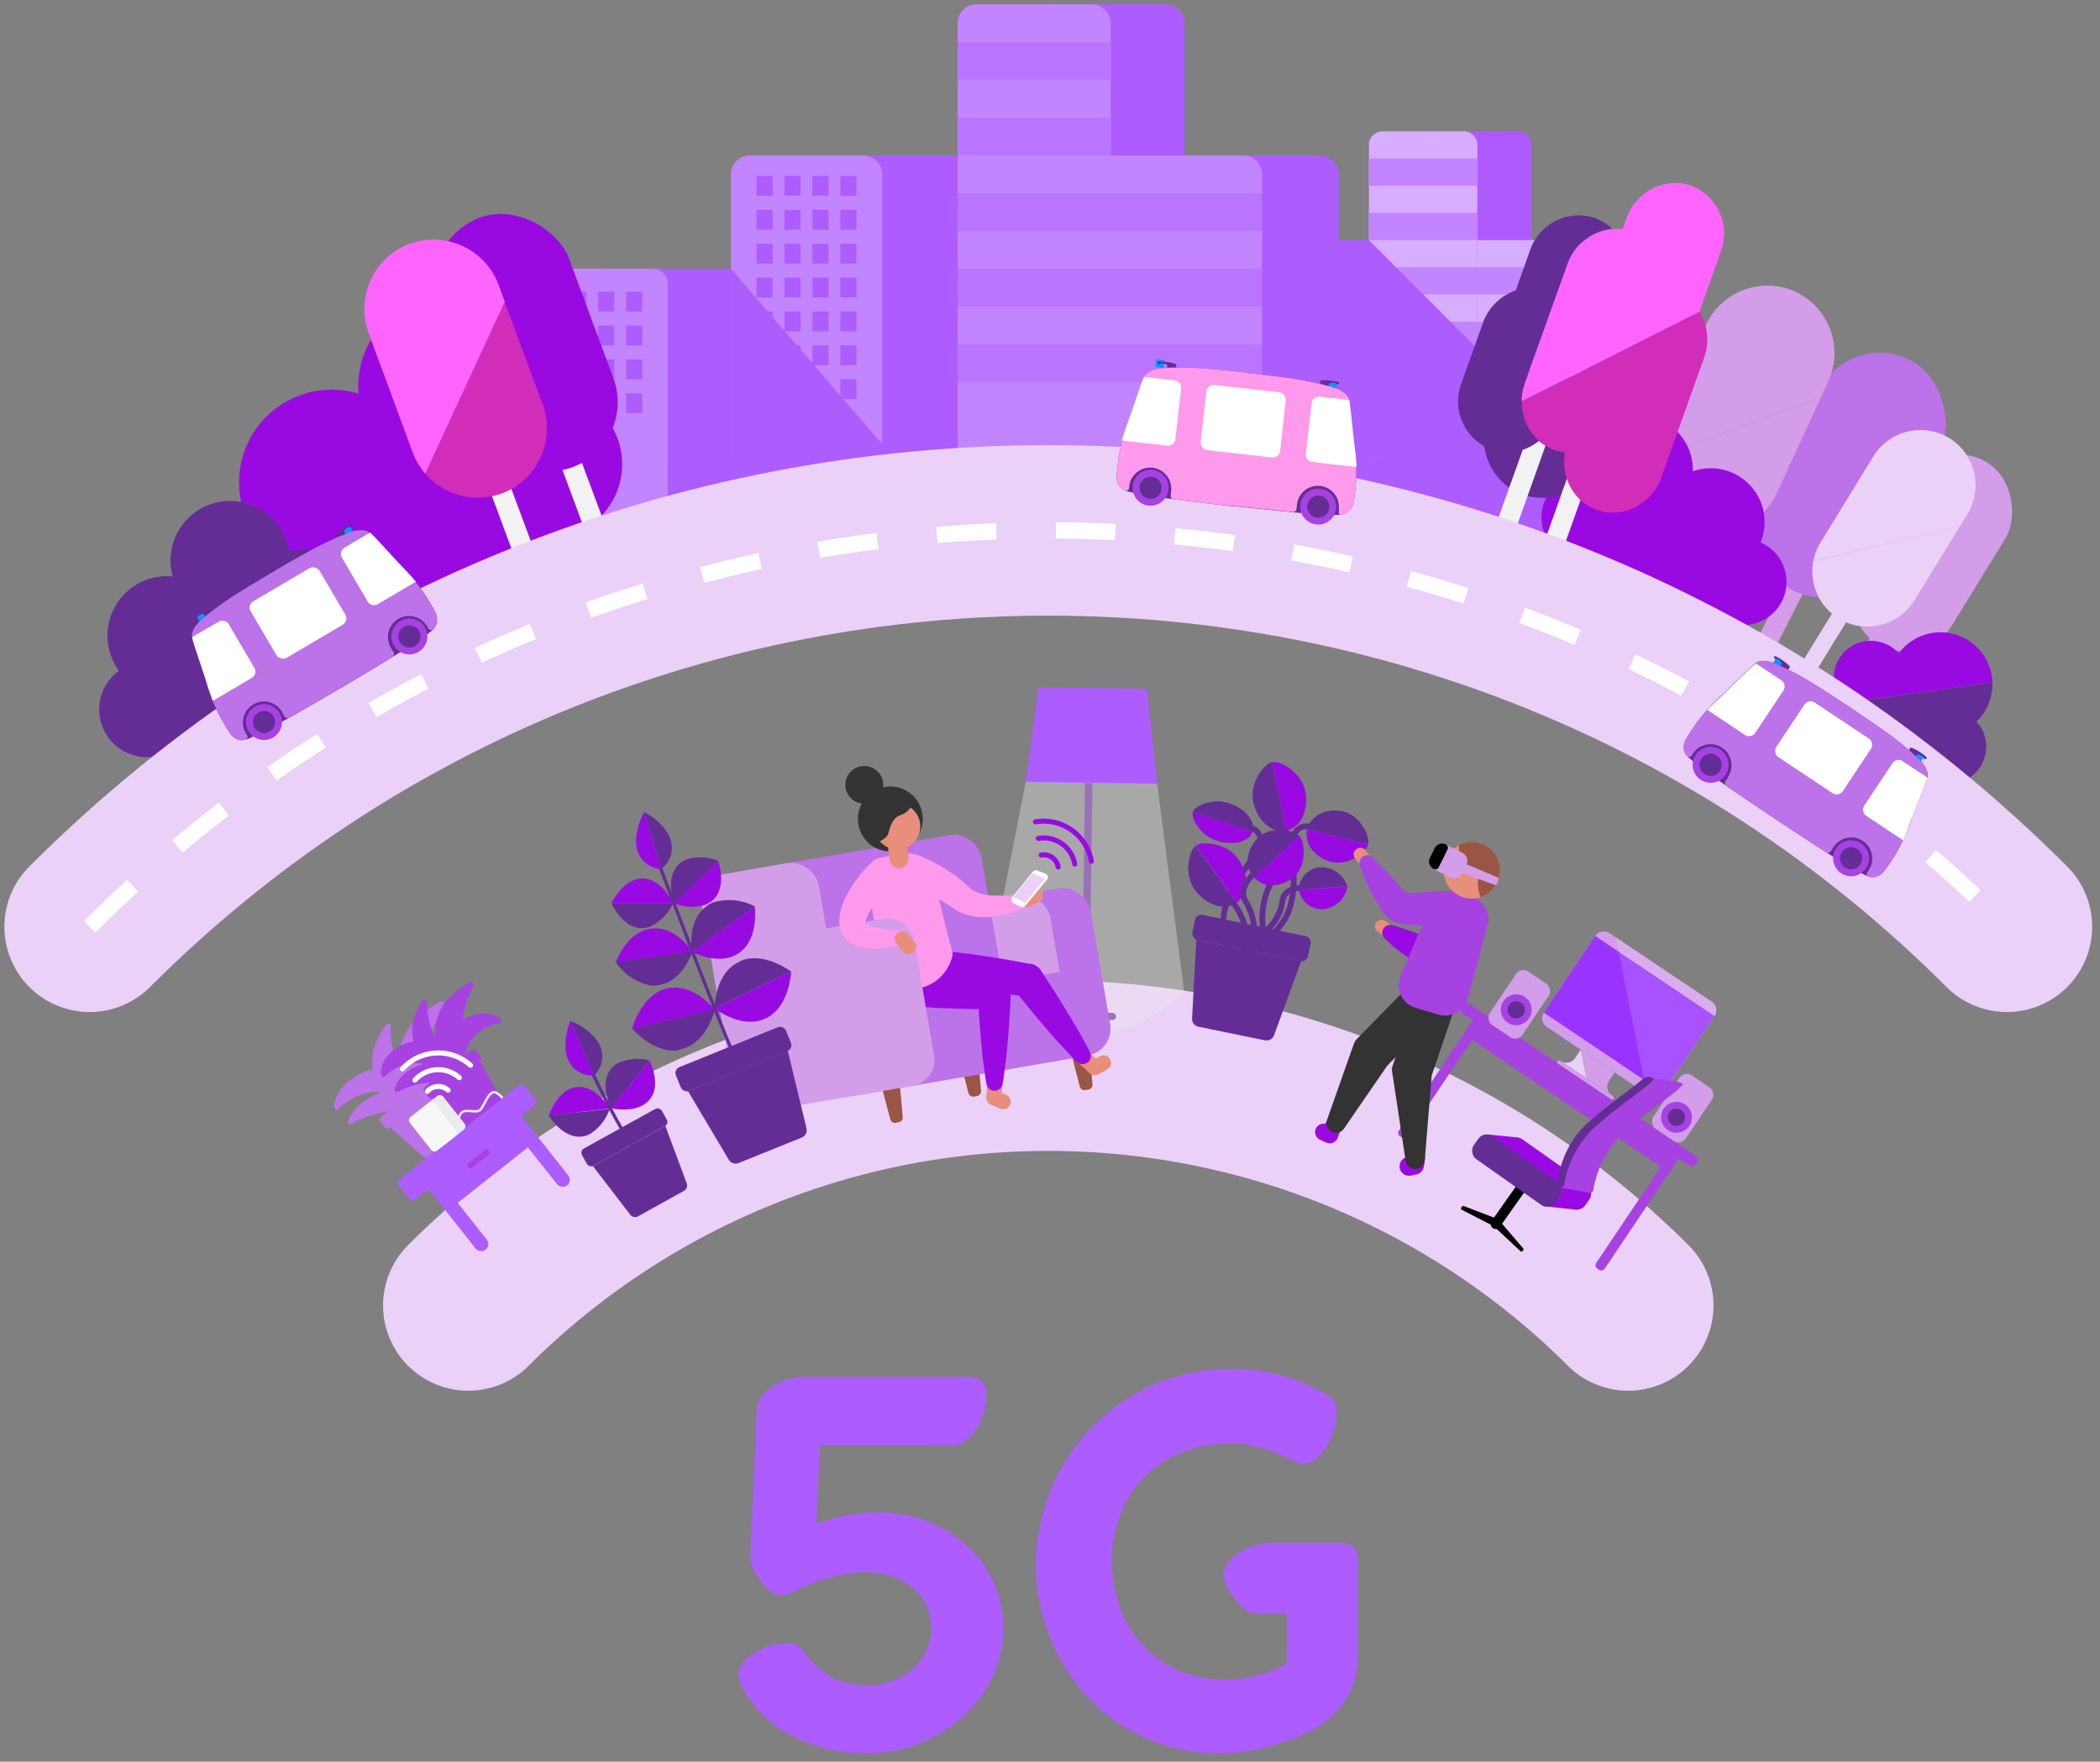 <?xml version="1.0" encoding="UTF-8"?> <svg xmlns="http://www.w3.org/2000/svg" viewBox="0 0 309.88 260"><rect x="0" y="0" width="309.88" height="260" fill="#808080" stroke="none"/><rect x="261.81" y="81.94" width="2.97" height="15.6" transform="translate(69.11 -109.43) rotate(26.91)" fill="#d39dea"></rect><rect x="263.3" y="51.08" width="19.88" height="38.12" rx="9.94" transform="translate(61.32 -116.06) rotate(26.91)" fill="#bc72e8"></rect><rect x="246.28" y="72.53" width="2.97" height="15.6" transform="translate(56.32 -96.27) rotate(24.73)" fill="#ebd0f7"></rect><path d="M269.8,56.24a10,10,0,0,0-4.87-13.19h0a10,10,0,0,0-13.18,4.87L244.12,64.5a9.82,9.82,0,0,0-.88,3.43l25.46-9.29Z" fill="#d39dea"></path><path d="M243.24,67.93A10,10,0,0,0,249,77.68h0a10,10,0,0,0,13.18-4.87l6.53-14.17Z" fill="#d39dea"></path><rect x="274.42" y="90.54" width="2.44" height="12.78" transform="translate(91.39 -129.83) rotate(31.53)" fill="#d39dea"></rect><rect x="276.91" y="65.97" width="16.29" height="31.24" rx="8.14" transform="translate(84.75 -137.03) rotate(31.53)" fill="#d39dea"></rect><rect x="268.84" y="86.94" width="2.44" height="12.78" transform="translate(88.68 -127.45) rotate(31.53)" fill="#ebd0f7"></rect><path d="M290.32,75.86a8.16,8.16,0,0,0-2.68-11.2h0a8.17,8.17,0,0,0-11.2,2.69l-7.82,12.74a8.2,8.2,0,0,0-1.05,2.71l21.62-5.09Z" fill="#ebd0f7"></path><path d="M267.57,82.8a8.18,8.18,0,0,0,3.74,8.49h0a8.17,8.17,0,0,0,11.19-2.68l6.69-10.9Z" fill="#ebd0f7"></path><path d="M89.59,39.66h18.6a0,0,0,0,1,0,0V67.54a0,0,0,0,1,0,0H87.39a0,0,0,0,1,0,0V41.87A2.2,2.2,0,0,1,89.59,39.66Z" fill="#ad5cff"></path><path d="M78.44,39.66H96.33a2.2,2.2,0,0,1,2.2,2.2V76.7a0,0,0,0,1,0,0H76.24a0,0,0,0,1,0,0V41.87A2.2,2.2,0,0,1,78.44,39.66Z" fill="#c285ff"></path><path d="M121.8,22.94h19.54a0,0,0,0,1,0,0V76.7a0,0,0,0,1,0,0H119a0,0,0,0,1,0,0v-51A2.79,2.79,0,0,1,121.8,22.94Z" fill="#ad5cff"></path><path d="M110.65,22.94h16.72a2.79,2.79,0,0,1,2.79,2.79v51a0,0,0,0,1,0,0h-22.3a0,0,0,0,1,0,0v-51A2.79,2.79,0,0,1,110.65,22.94Z" fill="#c285ff"></path><path d="M155.24.64H172a2.79,2.79,0,0,1,2.79,2.79V67.54a0,0,0,0,1,0,0h-22.3a0,0,0,0,1,0,0V3.43A2.79,2.79,0,0,1,155.24.64Z" fill="#ad5cff"></path><path d="M144.11.64h17a2.8,2.8,0,0,1,2.8,2.8V76.7a0,0,0,0,1,0,0H141.31a0,0,0,0,1,0,0V3.45A2.8,2.8,0,0,1,144.11.64Z" fill="#c285ff"></path><path d="M177.73,22.94h17a2.81,2.81,0,0,1,2.81,2.81V67.54a0,0,0,0,1,0,0H174.92a0,0,0,0,1,0,0V25.75A2.81,2.81,0,0,1,177.73,22.94Z" fill="#ad5cff"></path><path d="M163.6,22.94h19.83a2.81,2.81,0,0,1,2.81,2.81v51a0,0,0,0,1,0,0H163.6a0,0,0,0,1,0,0V22.94A0,0,0,0,1,163.6,22.94Z" fill="#c285ff"></path><g opacity="0.4"><rect x="141.31" y="6.22" width="22.56" height="5.57" fill="#ad5cff"></rect><rect x="141.31" y="17.37" width="22.56" height="5.57" fill="#ad5cff"></rect><rect x="141.31" y="28.51" width="22.3" height="5.57" fill="#ad5cff"></rect><rect x="141.31" y="39.66" width="22.3" height="5.57" fill="#ad5cff"></rect><rect x="141.31" y="50.81" width="22.3" height="5.57" fill="#ad5cff"></rect><rect x="163.6" y="28.51" width="22.79" height="5.57" fill="#ad5cff"></rect><rect x="163.6" y="39.66" width="22.79" height="5.57" fill="#ad5cff"></rect><rect x="163.6" y="50.81" width="22.79" height="5.57" fill="#ad5cff"></rect></g><rect x="111.64" y="25.97" width="2.37" height="2.92" fill="#ad5cff"></rect><rect x="115.76" y="25.97" width="2.37" height="2.92" fill="#ad5cff"></rect><rect x="119.89" y="25.97" width="2.37" height="2.92" fill="#ad5cff"></rect><rect x="124.01" y="25.97" width="2.37" height="2.92" fill="#ad5cff"></rect><rect x="111.64" y="30.97" width="2.37" height="2.92" fill="#ad5cff"></rect><rect x="111.64" y="35.97" width="2.37" height="2.92" fill="#ad5cff"></rect><rect x="115.76" y="30.97" width="2.37" height="2.92" fill="#ad5cff"></rect><rect x="119.89" y="30.97" width="2.37" height="2.92" fill="#ad5cff"></rect><rect x="124.01" y="30.97" width="2.37" height="2.92" fill="#ad5cff"></rect><rect x="115.76" y="35.97" width="2.37" height="2.92" fill="#ad5cff"></rect><rect x="119.89" y="35.97" width="2.37" height="2.92" fill="#ad5cff"></rect><rect x="124.01" y="35.97" width="2.37" height="2.92" fill="#ad5cff"></rect><rect x="124.01" y="40.97" width="2.37" height="2.92" fill="#ad5cff"></rect><rect x="124.01" y="45.97" width="2.37" height="2.92" fill="#ad5cff"></rect><rect x="124.01" y="50.97" width="2.37" height="2.92" fill="#ad5cff"></rect><rect x="111.64" y="55.97" width="2.37" height="2.92" fill="#ad5cff"></rect><rect x="124.01" y="55.97" width="2.37" height="2.92" fill="#ad5cff"></rect><polygon points="107.85 39.66 131.13 66.67 131.13 67.54 107.85 67.54 107.85 39.66" fill="#ad5cff"></polygon><rect x="111.64" y="40.97" width="2.37" height="2.92" fill="#ad5cff"></rect><rect x="115.76" y="40.97" width="2.37" height="2.92" fill="#ad5cff"></rect><rect x="115.76" y="45.97" width="2.37" height="2.92" fill="#ad5cff"></rect><rect x="119.89" y="40.97" width="2.37" height="2.92" fill="#ad5cff"></rect><rect x="111.64" y="45.97" width="2.37" height="2.92" fill="#ad5cff"></rect><rect x="119.89" y="45.97" width="2.37" height="2.92" fill="#ad5cff"></rect><rect x="111.64" y="50.97" width="2.37" height="2.92" fill="#ad5cff"></rect><rect x="115.76" y="50.97" width="2.37" height="2.92" fill="#ad5cff"></rect><rect x="119.89" y="50.97" width="2.37" height="2.92" fill="#ad5cff"></rect><rect x="92.39" y="43.05" width="2.37" height="2.92" fill="#ad5cff"></rect><rect x="92.39" y="48.05" width="2.37" height="2.92" fill="#ad5cff"></rect><rect x="92.39" y="53.05" width="2.37" height="2.92" fill="#ad5cff"></rect><rect x="80.02" y="43.05" width="2.37" height="2.92" fill="#ad5cff"></rect><rect x="84.15" y="43.05" width="2.37" height="2.92" fill="#ad5cff"></rect><rect x="88.27" y="43.05" width="2.37" height="2.92" fill="#ad5cff"></rect><rect x="80.02" y="48.05" width="2.37" height="2.92" fill="#ad5cff"></rect><rect x="84.15" y="48.05" width="2.37" height="2.92" fill="#ad5cff"></rect><rect x="88.27" y="48.05" width="2.37" height="2.92" fill="#ad5cff"></rect><rect x="80.02" y="53.05" width="2.37" height="2.92" fill="#ad5cff"></rect><rect x="84.15" y="53.05" width="2.37" height="2.92" fill="#ad5cff"></rect><rect x="88.27" y="53.05" width="2.37" height="2.92" fill="#ad5cff"></rect><rect x="92.39" y="58.05" width="2.37" height="2.92" fill="#ad5cff"></rect><rect x="80.02" y="58.05" width="2.37" height="2.92" fill="#ad5cff"></rect><rect x="84.15" y="58.05" width="2.37" height="2.92" fill="#ad5cff"></rect><rect x="88.27" y="58.05" width="2.37" height="2.92" fill="#ad5cff"></rect><rect x="115.76" y="55.97" width="2.37" height="2.92" fill="#ad5cff"></rect><path d="M188.23,35.43H204a2,2,0,0,1,2,2V76.7a0,0,0,0,1,0,0H186.24a0,0,0,0,1,0,0V37.42A2,2,0,0,1,188.23,35.43Z" fill="#ad5cff"></path><path d="M212,19.38h12a2,2,0,0,1,2,2V67.54a0,0,0,0,1,0,0H210a0,0,0,0,1,0,0V21.39A2,2,0,0,1,212,19.38Z" fill="#af5aff"></path><path d="M204,19.38h12a2,2,0,0,1,2,2V67.54a0,0,0,0,1,0,0H202a0,0,0,0,1,0,0V21.39A2,2,0,0,1,204,19.38Z" fill="#d6adff"></path><rect x="201.97" y="23.39" width="16.05" height="4.01" fill="#c285ff"></rect><rect x="201.97" y="31.42" width="16.05" height="4.01" fill="#c285ff"></rect><rect x="201.97" y="55.5" width="16.05" height="4.01" fill="#af5aff" opacity="0.5"></rect><path d="M228.25,35.43h11.63a2.21,2.21,0,0,1,2.21,2.21V85.5a0,0,0,0,1,0,0H226a0,0,0,0,1,0,0V37.64A2.21,2.21,0,0,1,228.25,35.43Z" fill="#af5aff"></path><path d="M218,35.43h14a2,2,0,0,1,2,2v30.1a0,0,0,0,1,0,0H218a0,0,0,0,1,0,0V35.43A0,0,0,0,1,218,35.43Z" fill="#d6adff"></path><rect x="201.97" y="39.44" width="32.15" height="4.01" fill="#c285ff"></rect><rect x="201.97" y="47.47" width="32.15" height="4.01" fill="#c285ff"></rect><rect x="218.02" y="55.5" width="16.05" height="4.01" fill="#c285ff"></rect><polygon points="201.97 35.43 234.07 67.54 199.96 67.54 199.96 35.43 201.97 35.43" fill="#ad5cff"></polygon><rect x="203.78" y="66.77" width="24.29" height="15.43" fill="#ad5cff"></rect><rect x="98.55" y="67.3" width="34.97" height="9.4" fill="#ad5cff"></rect><path d="M292,113.48a5.54,5.54,0,0,1-2.86,2l-15.69-11.9L294,100.71a7.63,7.63,0,0,1-1.55,4.9,8.5,8.5,0,0,1-.79.89A5.46,5.46,0,0,1,292,113.48Z" fill="#642d96"></path><path d="M294,100.71l-20.58,2.83-2.61-2a5.47,5.47,0,0,1,8.56-5.86,5.81,5.81,0,0,1,.81.75l.07-.09A7.66,7.66,0,0,1,294,100.71Z" fill="#990ae3"></path><path d="M36.54,76.93A13.68,13.68,0,0,1,52.9,58.09a13.68,13.68,0,1,1,27.31-.49,10.94,10.94,0,0,1,5.25,20.85L45.71,96.8a10.94,10.94,0,0,1-9.17-19.87Z" fill="#990ae3"></path><rect x="83.99" y="63.74" width="3.06" height="16.08" transform="translate(-19.63 34.25) rotate(-20.37)" fill="#f2f2f2"></rect><rect x="67.4" y="30.9" width="20.48" height="39.29" rx="10.24" transform="translate(-12.74 30.18) rotate(-20.37)" fill="#990ae3"></rect><rect x="73.59" y="67.6" width="3.06" height="16.08" transform="translate(-21.63 30.87) rotate(-20.37)" fill="#f2f2f2"></rect><path d="M73.56,42A10.27,10.27,0,0,0,60.4,36h0a10.28,10.28,0,0,0-6,13.17L60.9,66.78a10,10,0,0,0,1.87,3.14L74.51,44.58Z" fill="#ff64ff"></path><path d="M62.77,69.92a10.27,10.27,0,0,0,11.3,2.9h0a10.27,10.27,0,0,0,6-13.16l-5.6-15.08Z" fill="#d22db9"></path><path d="M259.79,80.05a7.93,7.93,0,0,0-10-10.48,7.94,7.94,0,0,0-15.3-3.24,7.75,7.75,0,0,0-.56,3.68,6.35,6.35,0,0,0-2.49,12.24L255,91.83a6.36,6.36,0,0,0,4.79-11.78Z" fill="#990ae3"></path><path d="M17.55,99a8.78,8.78,0,0,1,7.94-13.92,8.79,8.79,0,1,1,17.15-3.73,7,7,0,0,1,5.92,12.48L25.82,110.41A7,7,0,0,1,17.55,99Z" fill="#642d96"></path><ellipse cx="227.81" cy="64.2" rx="9.33" ry="8.85" transform="translate(90.79 257.18) rotate(-70.36)" fill="#642d96"></ellipse><rect x="229.79" y="66.76" width="2.95" height="16.33" transform="translate(38.63 -73.37) rotate(19.64)" fill="#f2f2f2"></rect><path d="M227.08,65.05a7.55,7.55,0,0,1-2.4,1.33l-1.81,5.08L220,79.57l2.78,1,2.93-8.2,2.35-6.6A6.81,6.81,0,0,1,227.08,65.05Z" fill="#f2f2f2"></path><path d="M227.08,65.05a7.6,7.6,0,0,1-2.51-5.81A8,8,0,0,1,225,56.6L231.31,39a7.82,7.82,0,0,1,6.57-5.23,6.91,6.91,0,0,0-2.56-1.6h0A7.58,7.58,0,0,0,225.76,37l-2.09,5.86a7.89,7.89,0,0,0-4.87,4.87l-3.14,8.79a7.59,7.59,0,0,0,4.33,9.8h0a7.13,7.13,0,0,0,2.21.41L221.75,68a2.9,2.9,0,0,0,1.12,3.44l1.81-5.08A7.55,7.55,0,0,0,227.08,65.05Z" fill="#642d96"></path><path d="M241.3,74.85a8,8,0,0,0,3.88-4.46l6.27-17.57a7.89,7.89,0,0,0-.69-6.85L224.57,59.24a7.6,7.6,0,0,0,2.51,5.81,7.35,7.35,0,0,0,2.29,1.36,7.28,7.28,0,0,0,1.57.36,7.84,7.84,0,0,0,.17,3.55,7.51,7.51,0,0,0,1.95,3.32,7,7,0,0,0,2.56,1.6A7.22,7.22,0,0,0,241.3,74.85Z" fill="#d22db9"></path><path d="M231.31,39,225,56.6a8,8,0,0,0-.47,2.64L250.76,46l3.14-8.79a7.59,7.59,0,0,0-4.33-9.81,7.18,7.18,0,0,0-5.68.4A7.94,7.94,0,0,0,240,32.22l-.58,1.61a6.71,6.71,0,0,0-1.55,0A7.82,7.82,0,0,0,231.31,39Z" fill="#ff64ff"></path><path d="M69.11,192.67a121.15,121.15,0,0,1,171.15,0" fill="none" stroke="#ebd0f7" stroke-linecap="round" stroke-miterlimit="10" stroke-width="25.17"></path><path d="M13.23,136.78c78-78,204.91-78,282.91,0" fill="none" stroke="#ebd0f7" stroke-linecap="round" stroke-miterlimit="10" stroke-width="25.17"></path><path d="M13.23,136.78c78-78,204.91-78,282.91,0" fill="none" stroke="#fff" stroke-miterlimit="10" stroke-width="2.4" stroke-dasharray="8.79"></path><rect x="159.88" y="114.64" width="1.09" height="35.22" transform="translate(1.79 -2.14) rotate(0.77)" fill="#642d96"></rect><polygon points="170.75 115.71 151.36 115.45 153.25 101.44 169.24 101.65 170.75 115.71" fill="#ad5cff"></polygon><rect x="155.57" y="149.42" width="9.12" height="1.06" rx="0.53" transform="translate(2.02 -2.13) rotate(0.77)" fill="#642d96"></rect><path d="M170.75,115.66l-19.39-.26-6,30.57s6.92,6.88,14.71,7,14.69-6.45,14.69-6.45Z" fill="#ebebeb" opacity="0.37"></path><path d="M193.7,122.16a2,2,0,0,0-2.68.89c-.84,1.74,1,8.28-1.37,12.49a13.38,13.38,0,0,1-7.21,5.69" fill="none" stroke="#642d96" stroke-miterlimit="10" stroke-width="0.85"></path><path d="M184.25,122.13a2,2,0,0,1,1.79,2.19c-.22,1.91-5.28,6.45-5.5,11.29a13.41,13.41,0,0,0,3.06,8.66" fill="none" stroke="#642d96" stroke-miterlimit="10" stroke-width="0.85"></path><path d="M181.59,132.78s2.72,2.93,2.19,6.23a20.2,20.2,0,0,0,0,6.14" fill="none" stroke="#642d96" stroke-miterlimit="10" stroke-width="0.85"></path><path d="M176.27,131.27c1.65,2.33,4.42,3.22,6.18,2l-6-8.46C175.46,125.5,174.62,128.93,176.27,131.27Z" fill="#642d96"></path><path d="M176.48,124.78l6,8.46c1.77-1.25,1.87-4.15.22-6.49S177.44,124.1,176.48,124.78Z" fill="#990ae3"></path><path d="M189.19,121.84s1.47,3.89-.5,6.59a11.67,11.67,0,0,0-2.12,9.71" fill="none" stroke="#642d96" stroke-miterlimit="10" stroke-width="0.85"></path><path d="M184.93,118.32c.57,2.8,2.75,4.72,4.87,4.29l-2.07-10.15C186.51,112.71,184.36,115.51,184.93,118.32Z" fill="#642d96"></path><path d="M187.73,112.46l2.07,10.15c2.12-.43,3.37-3.06,2.8-5.86S188.88,112.22,187.73,112.46Z" fill="#990ae3"></path><path d="M185.39,128.65s-2.92,2.16-1.59,4.36a9.12,9.12,0,0,1,.93,7.28,20.9,20.9,0,0,0-1,4.4" fill="none" stroke="#642d96" stroke-miterlimit="10" stroke-width="0.85"></path><path d="M185.73,123.56c-1.85,1.71-2.16,4.38-.69,6l6.7-6.18C190.89,122.44,187.58,121.86,185.73,123.56Z" fill="#642d96"></path><path d="M191.74,123.35l-6.7,6.18c1.46,1.59,4.15,1.5,6-.21S192.53,124.22,191.74,123.35Z" fill="#990ae3"></path><path d="M192.35,131s-2.85-.1-3.1,1.9a7.14,7.14,0,0,1-3,4.93A17,17,0,0,0,183.5,140" fill="none" stroke="#642d96" stroke-miterlimit="10" stroke-width="0.85"></path><path d="M195,128a3.35,3.35,0,0,0-3.33,3.33l7.13-.54A4,4,0,0,0,195,128Z" fill="#642d96"></path><path d="M198.83,130.81l-7.13.54a3.35,3.35,0,0,0,3.8,2.8A4,4,0,0,0,198.83,130.81Z" fill="#990ae3"></path><rect x="175.99" y="136.54" width="17.42" height="3.76" rx="0.92" transform="translate(31.77 -34.46) rotate(11.66)" fill="#642d96"></rect><path d="M186.67,153.54l-9.77-2a1.19,1.19,0,0,1-1-1.22l.64-11.63L192,141.85l-4,10.94A1.18,1.18,0,0,1,186.67,153.54Z" fill="#642d96"></path><path d="M196.47,127.22c-2.49-.61-4.09-2.78-3.59-4.83l9,2.22C201.6,125.8,199,127.83,196.47,127.22Z" fill="#990ae3"></path><path d="M201.89,124.61l-9-2.22c.51-2.06,2.94-3.23,5.42-2.61S202.17,123.49,201.89,124.61Z" fill="#642d96"></path><path d="M179.49,124.06c2.44.81,4.82.23,5.33-1.3L176,119.83C175.72,120.71,177.06,123.25,179.49,124.06Z" fill="#990ae3"></path><path d="M176,119.83l8.81,2.93c.51-1.53-1-3.42-3.49-4.23S176.29,119,176,119.83Z" fill="#642d96"></path><rect x="261.69" y="97.34" width="1.2" height="1.16" rx="0.07" transform="translate(98.1 -128.86) rotate(33.62)" fill="#09f"></rect><path d="M263.82,98.9l.28-.4a.12.12,0,0,0,0-.13,5.1,5.1,0,0,0-1-.87c-.75-.5-1.22-.77-1.32-.61s.23.41.23.41.07-.17.44.07a1.2,1.2,0,0,1,.47.58l-.33.5,1.08.71Z" fill="#642d96"></path><rect x="282.54" y="111.2" width="1.2" height="1.16" rx="0.07" transform="translate(457.02 361.65) rotate(-146.38)" fill="#09f"></rect><path d="M281.65,110.75l.26-.4a.11.11,0,0,1,.12,0,5.38,5.38,0,0,1,1.2.6c.75.5,1.18.83,1.08,1s-.48,0-.48,0,.13-.14-.23-.39a1.25,1.25,0,0,0-.72-.21l-.33.5-1.08-.72Z" fill="#642d96"></path><path d="M279.6,126.26a27,27,0,0,0,2.57-5.65c.48-1.18,2.08-5.22,2.17-5.62s.46-1.15-1-2.78a45.53,45.53,0,0,0-5.8-4.69c-.76-.56-3.4-2.33-4.37-3h0l-.18-.12-.18-.12h0c-1-.64-3.61-2.39-4.42-2.87a46.54,46.54,0,0,0-6.58-3.54c-2.06-.71-2.62-.08-2.95.16s-3.43,3.27-4.34,4.17a27.19,27.19,0,0,0-4.21,4.56c-1.53,2.25-1.92,2.72-1.84,3.81a2.32,2.32,0,0,0,.84,1.35,33.47,33.47,0,0,0,3.25,2.52l1.73,1.22c2.48,1.72,6.37,4.33,7.55,5.12h0l.18.12.17.12h0c1.19.78,5.1,3.35,7.65,5,.75.48,1.38.88,1.79,1.12a33.06,33.06,0,0,0,3.57,2,2.37,2.37,0,0,0,1.58.26C277.83,129.08,278.11,128.54,279.6,126.26Z" fill="#642d96"></path><path d="M279.6,126.26a27,27,0,0,0,2.57-5.65c.48-1.18,2.08-5.22,2.17-5.62s.46-1.15-1-2.78a45.53,45.53,0,0,0-5.8-4.69c-.76-.56-3.4-2.33-4.37-3h0l-.18-.12-.18-.12h0c-1-.64-3.61-2.39-4.42-2.87a46.54,46.54,0,0,0-6.58-3.54c-2.06-.71-2.62-.08-2.95.16s-3.43,3.27-4.34,4.17a27.19,27.19,0,0,0-4.21,4.56c-1.53,2.25-1.92,2.72-1.84,3.81a1.73,1.73,0,0,0,.48,1,.4.4,0,0,0,.64,0l.24-.37h0a3.1,3.1,0,0,1,5.14,3.48.35.35,0,0,1,0,.08l-.38.57a.46.46,0,0,0,.12.64c2.49,1.71,6.06,4.11,7.18,4.86h0l.18.12.17.12h0c1.13.74,4.72,3.11,7.26,4.73a.46.46,0,0,0,.64-.13l.46-.7h0a3.1,3.1,0,0,1,5.14,3.48l-.06.08-.16.24a.4.4,0,0,0,.21.6,1.83,1.83,0,0,0,1.09.07C277.83,129.08,278.11,128.54,279.6,126.26Z" fill="#bc72e8"></path><circle cx="252.42" cy="112.88" r="2.65" fill="#a742e2"></circle><circle cx="252.42" cy="112.88" r="1.64" fill="#642d96"></circle><circle cx="273.15" cy="126.67" r="2.65" fill="#a742e2"></circle><circle cx="273.15" cy="126.67" r="1.64" fill="#642d96"></circle><rect x="263.19" y="105.54" width="11.79" height="9.68" rx="1.07" transform="translate(106.14 -130.53) rotate(33.62)" fill="#fff"></rect><path d="M259,108.17l4.17-6.27a1.09,1.09,0,0,0-.3-1.49l-3.76-2.5-.2.15c-.33.23-3.43,3.27-4.34,4.17-.6.59-1.58,1.41-2.62,2.55l5.55,3.69A1.09,1.09,0,0,0,259,108.17Z" fill="#fff"></path><path d="M284.34,115a2.08,2.08,0,0,0,.06-.24l-3.65-2.42a1.07,1.07,0,0,0-1.49.3l-4.17,6.26a1.09,1.09,0,0,0,.3,1.5l5.44,3.62c.65-1.4,1-2.62,1.34-3.4C282.65,119.43,284.25,115.39,284.34,115Z" fill="#fff"></path><rect x="29.21" y="90.56" width="1.2" height="1.16" rx="0.07" transform="translate(-42.13 27.73) rotate(-30.49)" fill="#09f"></rect><path d="M31.35,90.2l-.23-.42a.1.1,0,0,0-.12-.06,5.25,5.25,0,0,0-1.23.54c-.77.46-1.23.76-1.13.92s.48,0,.48,0-.13-.15.25-.37a1.24,1.24,0,0,1,.73-.17l.3.51,1.11-.66Z" fill="#642d96"></path><rect x="50.78" y="77.86" width="1.2" height="1.16" rx="0.07" transform="translate(135.46 119.95) rotate(149.51)" fill="#09f"></rect><path d="M49.81,79.33l-.26-.41a.11.11,0,0,1,0-.13A5.12,5.12,0,0,1,50.63,78c.77-.46,1.26-.71,1.35-.55s-.25.41-.25.41-.07-.18-.45,0a1.17,1.17,0,0,0-.5.55l.3.51L50,79.61Z" fill="#642d96"></path><path d="M62.86,88a27.6,27.6,0,0,0-4-4.79c-.86-.94-3.79-4.15-4.11-4.4s-.84-.91-2.94-.32a45.81,45.81,0,0,0-6.75,3.18c-.84.44-3.58,2-4.58,2.63h0l-.18.1-.18.11h0c-1,.59-3.73,2.21-4.52,2.73a44.7,44.7,0,0,0-6.06,4.37c-1.54,1.54-1.21,2.33-1.15,2.72s1.46,4.52,1.86,5.72a27,27,0,0,0,2.27,5.79c1.35,2.36,1.61,2.91,2.63,3.32a2.31,2.31,0,0,0,1.58-.17,33.78,33.78,0,0,0,3.69-1.83c.42-.22,1.07-.58,1.84-1,2.64-1.48,6.68-3.84,7.91-4.55h0l.18-.11.19-.11h0c1.22-.72,5.24-3.12,7.81-4.7.76-.47,1.4-.86,1.79-1.12a34.91,34.91,0,0,0,3.39-2.34,2.35,2.35,0,0,0,.92-1.31C64.62,90.77,64.26,90.28,62.86,88Z" fill="#642d96"></path><path d="M62.86,88a27.6,27.6,0,0,0-4-4.79c-.86-.94-3.79-4.15-4.11-4.4s-.84-.91-2.94-.32a45.81,45.81,0,0,0-6.75,3.18c-.84.44-3.58,2-4.58,2.63h0l-.18.1-.18.11h0c-1,.59-3.73,2.21-4.52,2.73a44.7,44.7,0,0,0-6.06,4.37c-1.54,1.54-1.21,2.33-1.15,2.72s1.46,4.52,1.86,5.72a27,27,0,0,0,2.27,5.79c1.35,2.36,1.61,2.91,2.63,3.32a1.8,1.8,0,0,0,1.08,0,.4.4,0,0,0,.25-.59l-.22-.38h0a3.1,3.1,0,0,1,5.38-3.1.59.59,0,0,1,0,.08l.35.59a.47.47,0,0,0,.63.17c2.63-1.49,6.34-3.65,7.51-4.33h0l.18-.11.19-.11h0c1.16-.69,4.85-2.89,7.43-4.46a.47.47,0,0,0,.15-.63l-.42-.72h0a3.1,3.1,0,0,1,5.38-3.1l.05.08.14.25a.41.41,0,0,0,.64.07,1.86,1.86,0,0,0,.54-1C64.62,90.77,64.26,90.28,62.86,88Z" fill="#bc72e8"></path><circle cx="38.96" cy="106.56" r="2.65" fill="#a742e2"></circle><circle cx="38.96" cy="106.56" r="1.64" fill="#642d96"></circle><circle cx="60.41" cy="93.93" r="2.65" fill="#a742e2"></circle><circle cx="60.41" cy="93.93" r="1.64" fill="#642d96"></circle><rect x="38.09" y="85.63" width="11.79" height="9.68" rx="1.07" transform="translate(-39.83 34.83) rotate(-30.49)" fill="#fff"></rect><path d="M37.57,98.62l-3.82-6.49a1.08,1.08,0,0,0-1.47-.38L28.39,94c0,.09,0,.17,0,.24.07.4,1.46,4.52,1.86,5.72.27.8.58,2,1.16,3.48l5.74-3.39A1.08,1.08,0,0,0,37.57,98.62Z" fill="#fff"></path><path d="M54.79,78.76l-.19-.16-3.77,2.23a1.07,1.07,0,0,0-.38,1.47l3.81,6.49a1.09,1.09,0,0,0,1.48.38l5.63-3.32c-1-1.19-1.91-2.07-2.47-2.69C58,82.22,55.11,79,54.79,78.76Z" fill="#fff"></path><rect x="171.12" y="53.59" width="1.2" height="1.16" rx="0.07" transform="matrix(0.99, 0.11, -0.11, 0.99, 7.13, -18.85)" fill="#09f"></rect><path d="M173.53,54.34l.06-.48a.1.1,0,0,0-.06-.11,5,5,0,0,0-1.3-.31c-.9-.1-1.44-.13-1.46.06s.39.27.39.27,0-.19.43-.14a1.13,1.13,0,0,1,.68.29l-.06.6,1.28.14Z" fill="#642d96"></path><rect x="196.01" y="56.38" width="1.2" height="1.16" rx="0.07" transform="translate(385.62 135.54) rotate(-173.58)" fill="#09f"></rect><path d="M194.81,56.73l0-.48s0-.08.09-.09a5.14,5.14,0,0,1,1.34,0c.89.11,1.43.2,1.41.39s-.45.17-.45.17.06-.18-.38-.23a1.22,1.22,0,0,0-.74.14l-.06.59-1.29-.15Z" fill="#642d96"></path><path d="M200.07,71.46a27.47,27.47,0,0,0-.29-6.21c-.12-1.26-.54-5.59-.64-6S199,58,197,57.25a46.71,46.71,0,0,0-7.31-1.52c-.93-.15-4.09-.51-5.24-.64h0l-.21,0L184,55h0c-1.15-.13-4.31-.47-5.25-.53a46.13,46.13,0,0,0-7.46-.14c-2.16.31-2.37,1.13-2.56,1.49s-1.55,4.48-2,5.69a26.67,26.67,0,0,0-1.66,6c-.33,2.7-.46,3.3.1,4.23a2.36,2.36,0,0,0,1.37.82,32.92,32.92,0,0,0,4.05.75c.47.08,1.21.18,2.09.3,3,.39,7.65.94,9.06,1.1h0l.21,0,.21,0h0c1.41.15,6.06.65,9.07.93.89.09,1.63.15,2.11.18a34.07,34.07,0,0,0,4.11.17,2.38,2.38,0,0,0,1.52-.5C199.78,74.78,199.79,74.17,200.07,71.46Z" fill="#642d96"></path><path d="M200.07,71.46a27.47,27.47,0,0,0-.29-6.21c-.12-1.26-.54-5.59-.64-6S199,58,197,57.25a46.71,46.71,0,0,0-7.31-1.52c-.93-.15-4.09-.51-5.24-.64h0l-.21,0L184,55h0c-1.15-.13-4.31-.47-5.25-.53a46.13,46.13,0,0,0-7.46-.14c-2.16.31-2.37,1.13-2.56,1.49s-1.55,4.48-2,5.69a26.67,26.67,0,0,0-1.66,6c-.33,2.7-.46,3.3.1,4.23a1.83,1.83,0,0,0,.88.65.4.4,0,0,0,.55-.33l.05-.43h0a3.11,3.11,0,0,1,6.17.75s0,.06,0,.09l-.07.69a.47.47,0,0,0,.4.51c3,.38,7.26.88,8.61,1h0l.21,0,.21,0h0c1.34.14,5.62.6,8.62.89a.45.45,0,0,0,.5-.41l.1-.83h0a3.11,3.11,0,0,1,6.17.75s0,.06,0,.09l0,.29A.4.4,0,0,0,198,76a1.86,1.86,0,0,0,1-.44C199.78,74.78,199.79,74.17,200.07,71.46Z" fill="#ff99eb"></path><circle cx="169.78" cy="71.99" r="2.65" fill="#a742e2"></circle><circle cx="169.78" cy="71.99" r="1.64" fill="#642d96"></circle><circle cx="194.52" cy="74.77" r="2.65" fill="#a742e2"></circle><circle cx="194.52" cy="74.77" r="1.64" fill="#642d96"></circle><rect x="177.57" y="57.31" width="11.79" height="9.68" rx="1.07" transform="translate(8.09 -20.11) rotate(6.42)" fill="#fff"></rect><path d="M173.44,64.81l.85-7.48a1.09,1.09,0,0,0-1-1.19l-4.48-.51-.11.23c-.19.35-1.55,4.48-2,5.69-.26.79-.76,2-1.16,3.46l6.62.75A1.08,1.08,0,0,0,173.44,64.81Z" fill="#fff"></path><path d="M199.14,59.27c0-.06,0-.15-.06-.24l-4.35-.49a1.08,1.08,0,0,0-1.19,1L192.69,67a1.09,1.09,0,0,0,1,1.19l6.49.73c-.06-1.54-.28-2.8-.36-3.64C199.66,64,199.24,59.66,199.14,59.27Z" fill="#fff"></path><path d="M114.64,168.74l-.46.08a.71.71,0,0,1-.81-.52L112,163.07a.72.72,0,0,1,.57-.88l1.34-.23a.71.71,0,0,1,.83.64l.47,5.38A.7.7,0,0,1,114.64,168.74Z" fill="#995644"></path><path d="M132.63,165.63l-.46.08a.69.69,0,0,1-.8-.52L130,160a.7.7,0,0,1,.56-.88l1.34-.23a.71.71,0,0,1,.83.64l.48,5.38A.71.71,0,0,1,132.63,165.63Z" fill="#995644"></path><path d="M144.18,161.76l-.46.08a.72.72,0,0,1-.81-.52l-1.36-5.23a.71.71,0,0,1,.57-.88l1.34-.23a.7.7,0,0,1,.83.63l.47,5.39A.7.7,0,0,1,144.18,161.76Z" fill="#995644"></path><path d="M160.59,160.8l-.46.08a.7.7,0,0,1-.8-.52L158,155.13a.7.7,0,0,1,.56-.88l1.34-.23a.71.71,0,0,1,.83.64l.48,5.38A.71.71,0,0,1,160.59,160.8Z" fill="#995644"></path><rect x="142.48" y="131.96" width="20.01" height="25.02" rx="4" transform="translate(-22.38 28.08) rotate(-9.81)" fill="#bc72e8"></rect><rect x="136.56" y="132.98" width="20.01" height="25.02" rx="4" transform="translate(-22.64 27.09) rotate(-9.81)" fill="#d39dea"></rect><rect x="107.19" y="125.74" width="39.37" height="25.17" rx="4" transform="translate(-21.7 23.63) rotate(-9.81)" fill="#bc72e8"></rect><path d="M160.4,155.8l-34.72,6-2.19-12.66,38.79-6.7,1.49,8.59A4.14,4.14,0,0,1,160.4,155.8Z" fill="#bc72e8"></path><rect x="104.46" y="128.06" width="17.51" height="20.17" rx="4" transform="translate(-21.87 21.3) rotate(-9.81)" fill="#d39dea"></rect><path d="M135.43,126.23a21.91,21.91,0,0,1,4.3,2.16,21.11,21.11,0,0,1,2,1.44,12.14,12.14,0,0,1,.94.81l.46.44a1.86,1.86,0,0,0,.22.19,6.3,6.3,0,0,0,3.36.89A24.7,24.7,0,0,0,151,132H151a1,1,0,0,1,1.13.89,1,1,0,0,1-.61,1,17.63,17.63,0,0,1-4.72,1.34,8.9,8.9,0,0,1-5.5-.77,7.12,7.12,0,0,1-.7-.47l-.43-.29-.89-.56c-.6-.37-1.22-.73-1.84-1.09l-3.76-2.17a2,2,0,0,1,1.71-3.67Z" fill="#ff99eb"></path><polyline points="159.88 156.06 161.54 157.59 162.84 156.86" fill="none" stroke="#e78f7a" stroke-linecap="round" stroke-linejoin="round" stroke-width="2.21"></polyline><path d="M138.89,140.33c1.1.08,2.19.23,3.29.35s2.18.28,3.27.45c2.18.33,4.35.71,6.51,1.12l.18,0a2.23,2.23,0,0,1,1.43.94c1.3,2,2.57,3.94,3.8,6,.61,1,1.21,2,1.79,3s1.16,2.07,1.69,3.13a1.22,1.22,0,0,1-1.94,1.41c-.85-.84-1.64-1.72-2.45-2.58s-1.58-1.76-2.34-2.66q-2.31-2.68-4.48-5.46l1.6,1c-2.19-.24-4.37-.51-6.55-.83-1.09-.16-2.18-.34-3.26-.53s-2.17-.38-3.25-.62a2.4,2.4,0,0,1,.71-4.73Z" fill="#990ae3"></path><polyline points="146.81 159.79 146.66 162.04 148.04 162.6" fill="none" stroke="#e78f7a" stroke-linecap="round" stroke-linejoin="round" stroke-width="2.21"></polyline><path d="M133.49,143.61c1.11,0,2.23,0,3.34,0s2.23.05,3.34.1c2.22.08,4.45.23,6.67.4H147a2.34,2.34,0,0,1,2.15,2.41c-.08,2.24-.22,4.48-.4,6.72q-.15,1.68-.33,3.36c-.16,1.12-.27,2.24-.47,3.36a1.21,1.21,0,0,1-2.39,0c-.2-1.12-.33-2.24-.48-3.36s-.25-2.24-.35-3.36c-.19-2.24-.34-4.48-.43-6.72l2.33,2.42c-2.23,0-4.46,0-6.68-.13-1.12,0-2.23-.09-3.34-.16s-2.22-.15-3.33-.27a2.4,2.4,0,0,1,.19-4.78Z" fill="#990ae3"></path><path d="M136,119.64a4.78,4.78,0,0,1-9.24,2.48,4.56,4.56,0,0,1-.16-1.09,4.78,4.78,0,0,1,9.4-1.39Z" fill="#333"></path><path d="M130.23,115.08a2.79,2.79,0,0,1-5.39,1.48,3.41,3.41,0,0,1-.1-.64,2.8,2.8,0,0,1,5.49-.84Z" fill="#333"></path><circle cx="132.41" cy="121.98" r="3.39" transform="translate(-18.84 24.33) rotate(-9.81)" fill="#e78f7a"></circle><path d="M129.71,130.43l2.51,14.44a12.66,12.66,0,0,0,4.32-1.06,4.86,4.86,0,0,0,2.37-3s-2.3-8.37-2.65-11.48-6.09-1-6.09-1Z" fill="#ff99eb" stroke="#ff99eb" stroke-linecap="round" stroke-linejoin="round" stroke-width="3.31"></path><path d="M134.81,118.24a3.11,3.11,0,0,1-2,2.1c-1.12.4-1.44,1.65-1.73,2.68s-2.39,1.57-2.39,1.57-.63-5.32,1.71-6A12.46,12.46,0,0,1,134.81,118.24Z" fill="#333"></path><rect x="106.57" y="137.3" width="30.01" height="25.02" rx="3.84" transform="translate(-23.74 22.89) rotate(-9.81)" fill="#d39dea"></rect><path d="M131.56,130c-.77,1-1.61,2.16-2.34,3.21a15.33,15.33,0,0,0-1,1.58,5.25,5.25,0,0,0-.54,1.29c0,.06,0,.11,0,.14s0,0-.06-.05-.09,0,0,.08a3.33,3.33,0,0,0,1.3.57,21.1,21.1,0,0,0,4,.5h.07a1,1,0,0,1,1,1.07,1,1,0,0,1-.73.92,14.34,14.34,0,0,1-4.68.71,6.23,6.23,0,0,1-2.81-.7,3.58,3.58,0,0,1-1.84-2.55,5.16,5.16,0,0,1-.08-.93,7.66,7.66,0,0,1,.67-2.85,15,15,0,0,1,1.17-2.18,19.12,19.12,0,0,1,3-3.59,2,2,0,0,1,3,2.69Z" fill="#ff99eb"></path><line x1="151.49" y1="132.82" x2="152.83" y2="132.15" fill="none" stroke="#e78f7a" stroke-linecap="round" stroke-linejoin="round" stroke-width="2.21"></line><line x1="133.14" y1="138.56" x2="134.1" y2="139.71" fill="none" stroke="#e78f7a" stroke-linecap="round" stroke-linejoin="round" stroke-width="2.21"></line><path d="M150.59,133.84l-1.08-.57a.56.56,0,0,1-.17-.83l3.09-3.81a.55.55,0,0,1,.63-.16l1.23.5a.55.55,0,0,1,.21.86l-3.23,3.88A.57.57,0,0,1,150.59,133.84Z" fill="#fff"></path><polygon points="151.26 133.26 149.53 132.36 152.35 128.9 154.23 129.64 151.26 133.26" fill="#ebd0f7"></polygon><path d="M152.79,121.3a7.14,7.14,0,0,1,8.25,5.81" fill="none" stroke="#990ae3" stroke-linecap="round" stroke-linejoin="round" stroke-width="0.74"></path><path d="M153.21,123.74a4.65,4.65,0,0,1,5.38,3.8" fill="none" stroke="#990ae3" stroke-linecap="round" stroke-linejoin="round" stroke-width="0.74"></path><path d="M153.64,126.19a2.17,2.17,0,0,1,2.51,1.77" fill="none" stroke="#990ae3" stroke-linecap="round" stroke-linejoin="round" stroke-width="0.74"></path><line x1="132.35" y1="124.27" x2="132.64" y2="126.73" fill="none" stroke="#e78f7a" stroke-linecap="round" stroke-linejoin="round" stroke-width="2.8"></line><path d="M121,213.31l-.54,11.58a27.55,27.55,0,0,1,8.86-1.71c7.22,0,13.28,3.42,16.39,8.62a16.29,16.29,0,0,1,2.33,8.55c0,6.91-4.19,12.9-10.33,16a20.7,20.7,0,0,1-10,2.4c-8,0-15-3.72-18.1-9.55a6.37,6.37,0,0,1-.62-2.1c0-2.18,3.65-4.58,7.07-4.58a2.68,2.68,0,0,1,2.41,1.08c2.71,3.65,5.51,5.13,9.55,5.13,5.29,0,9.4-3.73,9.4-8.47,0-4.89-4.11-8.23-9.79-8.23a24.88,24.88,0,0,0-10.33,2.79,6.86,6.86,0,0,1-1.86.62c-1.33,0-2.49-.85-3.58-2.64a5.1,5.1,0,0,1-1.16-2.79l1-22.23c.07-2.25,3.65-4.58,7.07-4.58h24c1.86,0,2.79.85,2.79,2.56,0,3.73-2.48,7.54-4.89,7.54Z" fill="#ad5cff"></path><path d="M189.89,238.17h-4.35c-2.57,0-5-4.5-5-5.75,0-2.25,3.65-4.74,7.3-4.74h9.71c1.94,0,2.88.86,2.88,2.65v13.59c0,8.94-7,12.05-12.36,13.6a27.13,27.13,0,0,1-8.31,1.24,26.47,26.47,0,0,1-23.47-14.21,28.61,28.61,0,0,1-3.42-13.68,29.07,29.07,0,0,1,14.69-25.18,28.55,28.55,0,0,1,14-3.65,26.59,26.59,0,0,1,14.53,4,2.52,2.52,0,0,1,1.16,2.33,9.45,9.45,0,0,1-2.64,6.53,3.25,3.25,0,0,1-2.18,1.09,3.93,3.93,0,0,1-1.86-.54c-3.65-1.79-6-2.41-9.09-2.41-10.18,0-17.41,7.22-17.41,17.25,0,6.91,3.19,12.51,8.16,15.38a16.06,16.06,0,0,0,8.39,2.18,17.78,17.78,0,0,0,9.33-2.41Z" fill="#ad5cff"></path><path d="M65.47,147.84a.4.4,0,0,0-.48-.05,15.18,15.18,0,0,0-3.13,2.29,8.76,8.76,0,0,0-3.11,6.38c0,.21,0,.41,0,.6a11.32,11.32,0,0,1-1.06-5.61.33.33,0,0,0-.24-.39.47.47,0,0,0-.5.18,12,12,0,0,0-1.46,2.64,6.91,6.91,0,0,0-.47,3.94,4.48,4.48,0,0,0-1.2.33c-4.53,2-4.52,5.12-4.52,5.25a.35.35,0,0,0,.27.33.51.51,0,0,0,.46-.16,8.48,8.48,0,0,1,5-2.4,5.7,5.7,0,0,1,1.37,0,5.53,5.53,0,0,0-.65.22c-3.64,1.54-4.36,4-4.39,4.06a.34.34,0,0,0,.13.4.43.43,0,0,0,.45,0,15.17,15.17,0,0,1,5.33-1.8l-.95.75a.56.56,0,0,0-.15.76l.66.84a.56.56,0,0,0,.78,0l0,0,4.81,4.29a.74.74,0,0,0,.94,0l5.06-4a.72.72,0,0,0,.25-.9l-3.06-5.68,0,0a.55.55,0,0,0,.15-.77l-.66-.83a.55.55,0,0,0-.77,0l-1.15.91a7.67,7.67,0,0,1,1.3-2.48,8.67,8.67,0,0,1,4.71-3,.52.52,0,0,0,.39-.31.36.36,0,0,0-.1-.42c-.09-.07-2.31-1.77-6.16.65a19.46,19.46,0,0,1,2.24-5.58A.38.38,0,0,0,65.47,147.84Z" fill="#bc72e8"></path><path d="M69.76,145.08a.39.39,0,0,0-.45-.09,11.61,11.61,0,0,0-2.67,1.94,7.16,7.16,0,0,0-2.38,5.8c0,.2,0,.39.06.57A11.6,11.6,0,0,1,63,147.93a.4.4,0,0,0-.26-.39.36.36,0,0,0-.43.14,9,9,0,0,0-1.14,2.39,6.47,6.47,0,0,0-.15,3.68,3.66,3.66,0,0,0-1.07.23c-4,1.53-3.74,4.5-3.73,4.63a.36.36,0,0,0,.26.32.39.39,0,0,0,.41-.11,6.34,6.34,0,0,1,4.38-1.91,5.37,5.37,0,0,1,1.26.11,4.31,4.31,0,0,0-.59.16c-3.19,1.19-3.68,3.43-3.7,3.52a.39.39,0,0,0,.15.39.4.4,0,0,0,.41,0,11.65,11.65,0,0,1,4.72-1.32l-.81.64a.51.51,0,0,0-.08.71l.66.83a.51.51,0,0,0,.71.09l0,0,4.68,4.4a.65.65,0,0,0,.85,0l4.32-3.41a.64.64,0,0,0,.16-.83l-3.19-5.58,0,0a.51.51,0,0,0,.09-.71l-.66-.83a.51.51,0,0,0-.71-.09l-1,.78a6.23,6.23,0,0,1,1-2.24,6.41,6.41,0,0,1,4.08-2.5.39.39,0,0,0,.21-.67c-.09-.08-2.24-1.84-5.56.17a15.81,15.81,0,0,1,1.64-5.11A.39.39,0,0,0,69.76,145.08Z" fill="#a742e2"></path><rect x="57.07" y="166.74" width="23.67" height="3.78" rx="0.68" transform="translate(-89.68 78.99) rotate(-38.3)" fill="#ad5cff"></rect><rect x="63.09" y="169.74" width="16.21" height="4.31" rx="0.62" transform="translate(-91.21 81.11) rotate(-38.3)" fill="#ad5cff"></rect><rect x="68.7" y="170.62" width="3.81" height="0.87" rx="0.14" transform="translate(-90.82 80.57) rotate(-38.3)" fill="#a742e2"></rect><rect x="66.08" y="171.45" width="2.1" height="14.57" rx="1.05" transform="translate(-96.32 80.06) rotate(-38.3)" fill="#ad5cff"></rect><rect x="78.1" y="161.96" width="2.1" height="14.57" rx="1.05" transform="translate(-87.85 85.47) rotate(-38.3)" fill="#ad5cff"></rect><path d="M59.38,157.76a7.13,7.13,0,0,1,10.05-.54" fill="none" stroke="#fff" stroke-linecap="round" stroke-linejoin="round" stroke-width="0.74"></path><path d="M61.23,159.41a4.64,4.64,0,0,1,6.55-.35" fill="none" stroke="#fff" stroke-linecap="round" stroke-linejoin="round" stroke-width="0.74"></path><path d="M63.07,161.07a2.16,2.16,0,0,1,3.05-.17" fill="none" stroke="#fff" stroke-linecap="round" stroke-linejoin="round" stroke-width="0.74"></path><rect x="62.81" y="162.13" width="4.66" height="6.33" rx="0.61" transform="translate(-88.42 75.94) rotate(-38.3)" fill="#ebebeb"></rect><rect x="61.55" y="163.12" width="4.66" height="6.33" rx="0.61" transform="translate(-89.31 75.37) rotate(-38.3)" fill="#f7f7f7"></rect><path d="M67.69,165s.19-.83.81-1,1.59.21,2.23-.1,1.32-3.06,2.41-2.67a3.25,3.25,0,0,1,1,.83" fill="none" stroke="#ebebeb" stroke-miterlimit="10" stroke-width="0.35"></path><rect x="99.46" y="154.42" width="17.53" height="3.79" rx="0.92" transform="translate(-50.82 52.14) rotate(-22.08)" fill="#642d96"></rect><path d="M118.33,167.88,109,171.65a1.19,1.19,0,0,1-1.47-.5l-6-10.1,14.71-6,2.75,11.4A1.19,1.19,0,0,1,118.33,167.88Z" fill="#642d96"></path><path d="M96,137.06c-2.19.31-4,2.18-5.17,5l11.35-1.63C100.4,138,98.22,136.74,96,137.06Z" fill="#990ae3"></path><path d="M94.8,129.64c-1.76,0-3.37,1.39-4.58,3.69l9.13,0C98.16,131.07,96.56,129.65,94.8,129.64Z" fill="#990ae3"></path><path d="M105.11,133.23l0,.11h0l0-.11h0a3,3,0,0,0-.91.57c-1.79,1.3-2.45,3.75-2.09,6.72l9.28-6.74A8.13,8.13,0,0,0,105.11,133.23Z" fill="#642d96"></path><path d="M109.13,140.59c1.79-1.3,2.51-3.79,2.25-6.83l-9.28,6.74C104.81,141.76,107.35,141.89,109.13,140.59Z" fill="#990ae3"></path><path d="M96.15,145.46v-.12h0v.12h0a2.93,2.93,0,0,0,1.07-.08c2.19-.31,3.92-2.17,5-5L90.86,142A8.13,8.13,0,0,0,96.15,145.46Z" fill="#642d96"></path><path d="M98.4,145.88c-2.35.56-4.13,2.77-5.15,6l12.23-2.9C103.27,146.52,100.76,145.32,98.4,145.88Z" fill="#990ae3"></path><path d="M99.36,155.05v-.14h0v.14h0a3.27,3.27,0,0,0,1.17-.2c2.35-.56,4.06-2.75,5-5.9l-12.23,2.88C95.15,153.84,97.28,155,99.36,155.05Z" fill="#642d96"></path><path d="M113,150.3c2.19-1.05,3.45-3.6,3.76-6.92l-11.32,5.45C108.1,150.72,110.81,151.35,113,150.3Z" fill="#990ae3"></path><path d="M110.1,141.55l0,.13h0l0-.13h0A3.25,3.25,0,0,0,109,142c-2.18,1-3.38,3.56-3.57,6.83l11.32-5.44C114.47,141.83,112.14,141.13,110.1,141.55Z" fill="#642d96"></path><path d="M101.25,126.86l0,.12h0l0-.12h0a3.67,3.67,0,0,0-1.12.73c-1.26,1.24-1.42,3.36-.67,5.85l6.53-6.39A7.11,7.11,0,0,0,101.25,126.86Z" fill="#642d96"></path><path d="M105.27,132.77c-1.27,1.22-3.39,1.35-5.84.59l6.56-6.31C106.71,129.47,106.53,131.55,105.27,132.77Z" fill="#990ae3"></path><path d="M96,136.73l0-.11h0l0,.11h0a3.56,3.56,0,0,1-1.32.25c-1.75,0-3.32-1.39-4.46-3.65l9.1,0A7.23,7.23,0,0,1,96,136.73Z" fill="#642d96"></path><path d="M98.44,122.85l-.07,0h0l.07,0h0a5.25,5.25,0,0,1,.55,1.21,3.86,3.86,0,0,1-1.45,4.2l-2.47-8.41A9.23,9.23,0,0,1,98.44,122.85Z" fill="#642d96"></path><path d="M97.46,128.08s9.16,24.36,11.62,29.39" fill="none" stroke="#642d96" stroke-miterlimit="10" stroke-width="0.48"></path><path d="M93.85,124.19h0a5.05,5.05,0,0,0,.2,1.31,3.85,3.85,0,0,0,3.49,2.76l-2.46-8.41A9.06,9.06,0,0,0,93.85,124.19Z" fill="#990ae3"></path><rect x="85.39" y="166.41" width="13.48" height="2.91" rx="0.71" transform="translate(-69.79 65.65) rotate(-28.98)" fill="#642d96"></rect><path d="M100.92,175.76l-6.76,3.75a.91.91,0,0,1-1.17-.25l-5.5-7.16,10.69-5.92,3.15,8.46A.92.92,0,0,1,100.92,175.76Z" fill="#642d96"></path><path d="M85.08,160.44c-1.75.2-3.18,1.79-4.11,4.21L90,163.6C88.58,161.45,86.83,160.24,85.08,160.44Z" fill="#990ae3"></path><path d="M91.15,156.91l.06.1h0l-.06-.1h0a3.4,3.4,0,0,0-1,.85c-1.1,1.38-1,3.51,0,5.89l5.71-7.13A7,7,0,0,0,91.15,156.91Z" fill="#642d96"></path><path d="M95.85,162.29c-1.11,1.35-3.2,1.74-5.73,1.28l5.75-7C96.88,158.84,97,160.93,95.85,162.29Z" fill="#990ae3"></path><path d="M87.12,167.33l-.06-.1h0l.06.1h0a3.49,3.49,0,0,1-1.28.41c-1.74.2-3.46-1-4.87-3.09l9-1A7.14,7.14,0,0,1,87.12,167.33Z" fill="#642d96"></path><path d="M87.87,153.26l-.06.05h0l.06-.05h0a5,5,0,0,1,.69,1.13,3.84,3.84,0,0,1-.93,4.35l-3.46-8.05A9,9,0,0,1,87.87,153.26Z" fill="#642d96"></path><path d="M87.54,158.57a103.77,103.77,0,0,0,5.88,10.85" fill="none" stroke="#642d96" stroke-miterlimit="10" stroke-width="0.48"></path><path d="M83.48,155.14h0a5.37,5.37,0,0,0,.35,1.28,3.87,3.87,0,0,0,3.8,2.32l-3.45-8.06A9.15,9.15,0,0,0,83.48,155.14Z" fill="#990ae3"></path><rect x="212.07" y="159.18" width="41.86" height="1.76" rx="0.88" transform="translate(128.73 -102.68) rotate(33.87)" fill="#a742e2"></rect><rect x="213.91" y="160.39" width="35.62" height="2.54" rx="0.97" transform="translate(129.4 -101.7) rotate(33.87)" fill="#a742e2"></rect><rect x="202.08" y="158.32" width="20.93" height="1.51" rx="0.58" transform="translate(-37.99 246.91) rotate(-56.13)" fill="#a742e2"></rect><rect x="231.19" y="177.86" width="20.93" height="1.51" rx="0.58" transform="translate(-41.32 279.74) rotate(-56.13)" fill="#a742e2"></rect><path d="M237.85,161.65l-3.77-2.53-.82-4.2,5,3.37-.85,1.26A1.52,1.52,0,0,0,237.85,161.65Z" fill="#d39dea"></path><path d="M234.08,159.12l-3.77-2.53a1.52,1.52,0,0,0,2.1-.41l.85-1.26Z" fill="#ebd0f7"></path><path d="M252.59,147.84l-15.08-10.12a1.51,1.51,0,0,0-2.1.41l-6.75,10.06-.84,1.25a1.51,1.51,0,0,0,.41,2.1l15.08,10.13a1.51,1.51,0,0,0,2.1-.42l.85-1.25L253,149.94A1.52,1.52,0,0,0,252.59,147.84Z" fill="#d39dea"></path><rect x="229.81" y="142.88" width="21.19" height="13.62" transform="translate(124.21 -108.57) rotate(33.87)" fill="#93f"></rect><rect x="229" y="159.11" width="9.98" height="0.54" rx="0.27" transform="translate(128.51 -103.35) rotate(33.87)" fill="#d39dea"></rect><g opacity="0.15"><path d="M243.31,161.67a1.51,1.51,0,0,0,2.1-.42l.85-1.25L253,149.94a1.52,1.52,0,0,0-.42-2.1l-14.12-9.48L243,161.48Z" fill="#fff"></path></g><rect x="221.77" y="142.91" width="5.78" height="9.51" rx="1.28" transform="matrix(0.83, 0.56, -0.56, 0.83, 120.41, -100.14)" fill="#d39dea"></rect><circle cx="223.74" cy="149.03" r="2.28" fill="#a742e2"></circle><circle cx="223.74" cy="149.03" r="1.28" fill="#642d96"></circle><rect x="245.42" y="158.78" width="5.78" height="9.51" rx="1.28" transform="translate(133.26 -110.62) rotate(33.87)" fill="#d39dea"></rect><circle cx="247.39" cy="164.9" r="2.28" fill="#a742e2"></circle><circle cx="247.39" cy="164.9" r="1.28" fill="#642d96"></circle><rect x="222.48" y="171.89" width="1.5" height="10.32" rx="0.75" transform="translate(142.75 -96.27) rotate(35.17)"></rect><polygon points="219.5 167.44 223.96 167.88 222.45 169.97 219.5 167.44" fill="#990ae3"></polygon><polygon points="228.4 178.09 232.67 178.55 232.64 177.47 228.96 176.07 228.4 178.09" fill="#990ae3"></polygon><rect x="220.86" y="171.15" width="14.7" height="4.12" rx="1.47" transform="translate(141.45 -99.84) rotate(35.17)" fill="#990ae3"></rect><path d="M234,175.87c.46.32,1,.21,1.11-.23a15,15,0,0,1,4.1-8.1c3.75-3.52,8.21-6.21,9.13-7.51l-.09-.06a1.13,1.13,0,0,0-1.41-.06c-1.54,1.43-5.34,3.87-8.61,6.94-3.76,3.51-4.23,9-4.23,9Z" fill="#a742e2"></path><path d="M230.13,175.24l4.43.81s.77-5.38,2.57-7.16,10.32-9.19,10.32-9.19l-4.23-.73-8.71,7.65-3.17,4Z" fill="#a742e2"></path><rect x="216.45" y="170.71" width="14.7" height="4.12" rx="1.47" transform="translate(140.39 -97.37) rotate(35.17)" fill="#642d96"></rect><path d="M229.69,175.1c.46.33,1,.21,1.12-.23a15,15,0,0,1,4.09-8.1c3.75-3.51,8.21-6.21,9.13-7.51l-.09-.06a1.15,1.15,0,0,0-1.41-.06c-1.54,1.44-5.34,3.88-8.61,6.94-3.76,3.52-4.23,9-4.23,9Z" fill="#642d96"></path><path d="M220.06,180.79l-4.35-2.24a.22.22,0,0,1-.08-.32l.1-.13A.21.21,0,0,1,216,178l4.75,1.82Z"></path><path d="M220.77,181.3l3.57,3.34a.22.22,0,0,0,.33,0l.09-.13a.21.21,0,0,0,0-.27l-3.31-3.85Z"></path><rect x="203.23" y="135.57" width="1.94" height="2.78" rx="0.95" transform="translate(-26.39 222.3) rotate(-54.16)" fill="#e78f7a"></rect><rect x="200.03" y="125.05" width="1.94" height="2.78" rx="0.88" transform="translate(-35.39 148.99) rotate(-37.62)" fill="#e78f7a"></rect><path d="M219.24,137a19,19,0,0,1-2.51,3.23,15.5,15.5,0,0,1-1.6,1.5,11.34,11.34,0,0,1-1.09.74,5.92,5.92,0,0,1-.82.38,3.26,3.26,0,0,1-.61.17,2.8,2.8,0,0,1-.79,0l-.5-.07-.36-.09c-.26-.07-.43-.14-.63-.21a10.31,10.31,0,0,1-1.05-.47,20.54,20.54,0,0,1-5-3.73,1.16,1.16,0,0,1,1.21-1.89l.12,0,3.51,1.17c.58.18,1.15.38,1.7.52l.77.19a1.89,1.89,0,0,0,.3,0h.1l0,0a1.36,1.36,0,0,0-.31,0c-.07,0-.15,0-.15,0s0,0,0,0,.28-.25.45-.42c.37-.34.75-.77,1.15-1.19.78-.87,1.61-1.81,2.44-2.66l.06-.06a2.29,2.29,0,0,1,3.57,2.81Z" fill="#990ae3"></path><polyline points="207.92 172.13 208.72 171.97 208.89 170.75" fill="none" stroke="#990ae3" stroke-linecap="round" stroke-linejoin="round" stroke-width="2.8"></polyline><polyline points="195.29 167.08 196.22 167.51 196.66 166.37" fill="none" stroke="#990ae3" stroke-linecap="round" stroke-linejoin="round" stroke-width="2.47"></polyline><path d="M214.74,148.51,211.17,159l.16-1.07-1.09,13.3a1.42,1.42,0,0,1-2.82.1l-2-13.18a1.69,1.69,0,0,1,.07-.81l.08-.26,3.58-10.51a3,3,0,1,1,5.63,1.92Z" fill="#333"></path><path d="M212.82,149l-8.21,8.38.53-.74-6.81,9.92a1.42,1.42,0,0,1-2.51-1.28l4-11.34a1.55,1.55,0,0,1,.34-.53l.19-.2,8.22-8.38a3,3,0,1,1,4.24,4.17Z" fill="#333"></path><polygon points="216.13 135.68 214.24 135.15 209.88 145.4 213.26 146.39 216.13 135.68" fill="#9809e2" stroke="#a742e2" stroke-linecap="round" stroke-linejoin="round" stroke-width="6.98"></polygon><path d="M215.17,136a26.08,26.08,0,0,1-4.31.56c-.73,0-1.48,0-2.26,0-.39,0-.8-.06-1.24-.12a6.3,6.3,0,0,1-1.7-.45,3.07,3.07,0,0,1-.67-.42l-.37-.34c-.16-.18-.35-.38-.47-.55-.26-.34-.49-.66-.69-1-.4-.65-.78-1.27-1.1-1.92a29.69,29.69,0,0,1-1.69-4v0a1.16,1.16,0,0,1,1.91-1.21c1,1,2,2,2.88,3.05.47.5.9,1,1.35,1.46.22.24.43.46.63.64s.17.13.25.21h0a1.53,1.53,0,0,0-.23-.15c-.17-.08.11,0,.34,0h.85c.6,0,1.25-.07,1.91-.1,1.31-.08,2.68-.18,4-.19h.05a2.29,2.29,0,0,1,.52,4.52Z" fill="#a742e2"></path><circle cx="217.19" cy="128.45" r="4.18" fill="#e78f7a"></circle><path d="M220.21,131.32a4.22,4.22,0,0,1-1.73,1.1,5.82,5.82,0,0,1-.32-3.09,4.86,4.86,0,0,1-2.88-4.61,4.18,4.18,0,0,1,4.93,6.6Z" fill="#995644"></path><path d="M215.14,128.65l5.62,2a5.09,5.09,0,0,0,.31-.71l.11-.36-5.29-2.24Z" fill="#d39dea"></path><rect x="211.07" y="125.08" width="5.26" height="4.05" rx="1.23" transform="translate(79.91 -82.48) rotate(26.7)" fill="#d39dea"></rect><path d="M212.3,128a.55.55,0,0,1-.76.24h0a1.23,1.23,0,0,1-.54-1.65l.71-1.42a1.23,1.23,0,0,1,1.65-.54h0a.56.56,0,0,1,.24.75Z"></path></svg> 